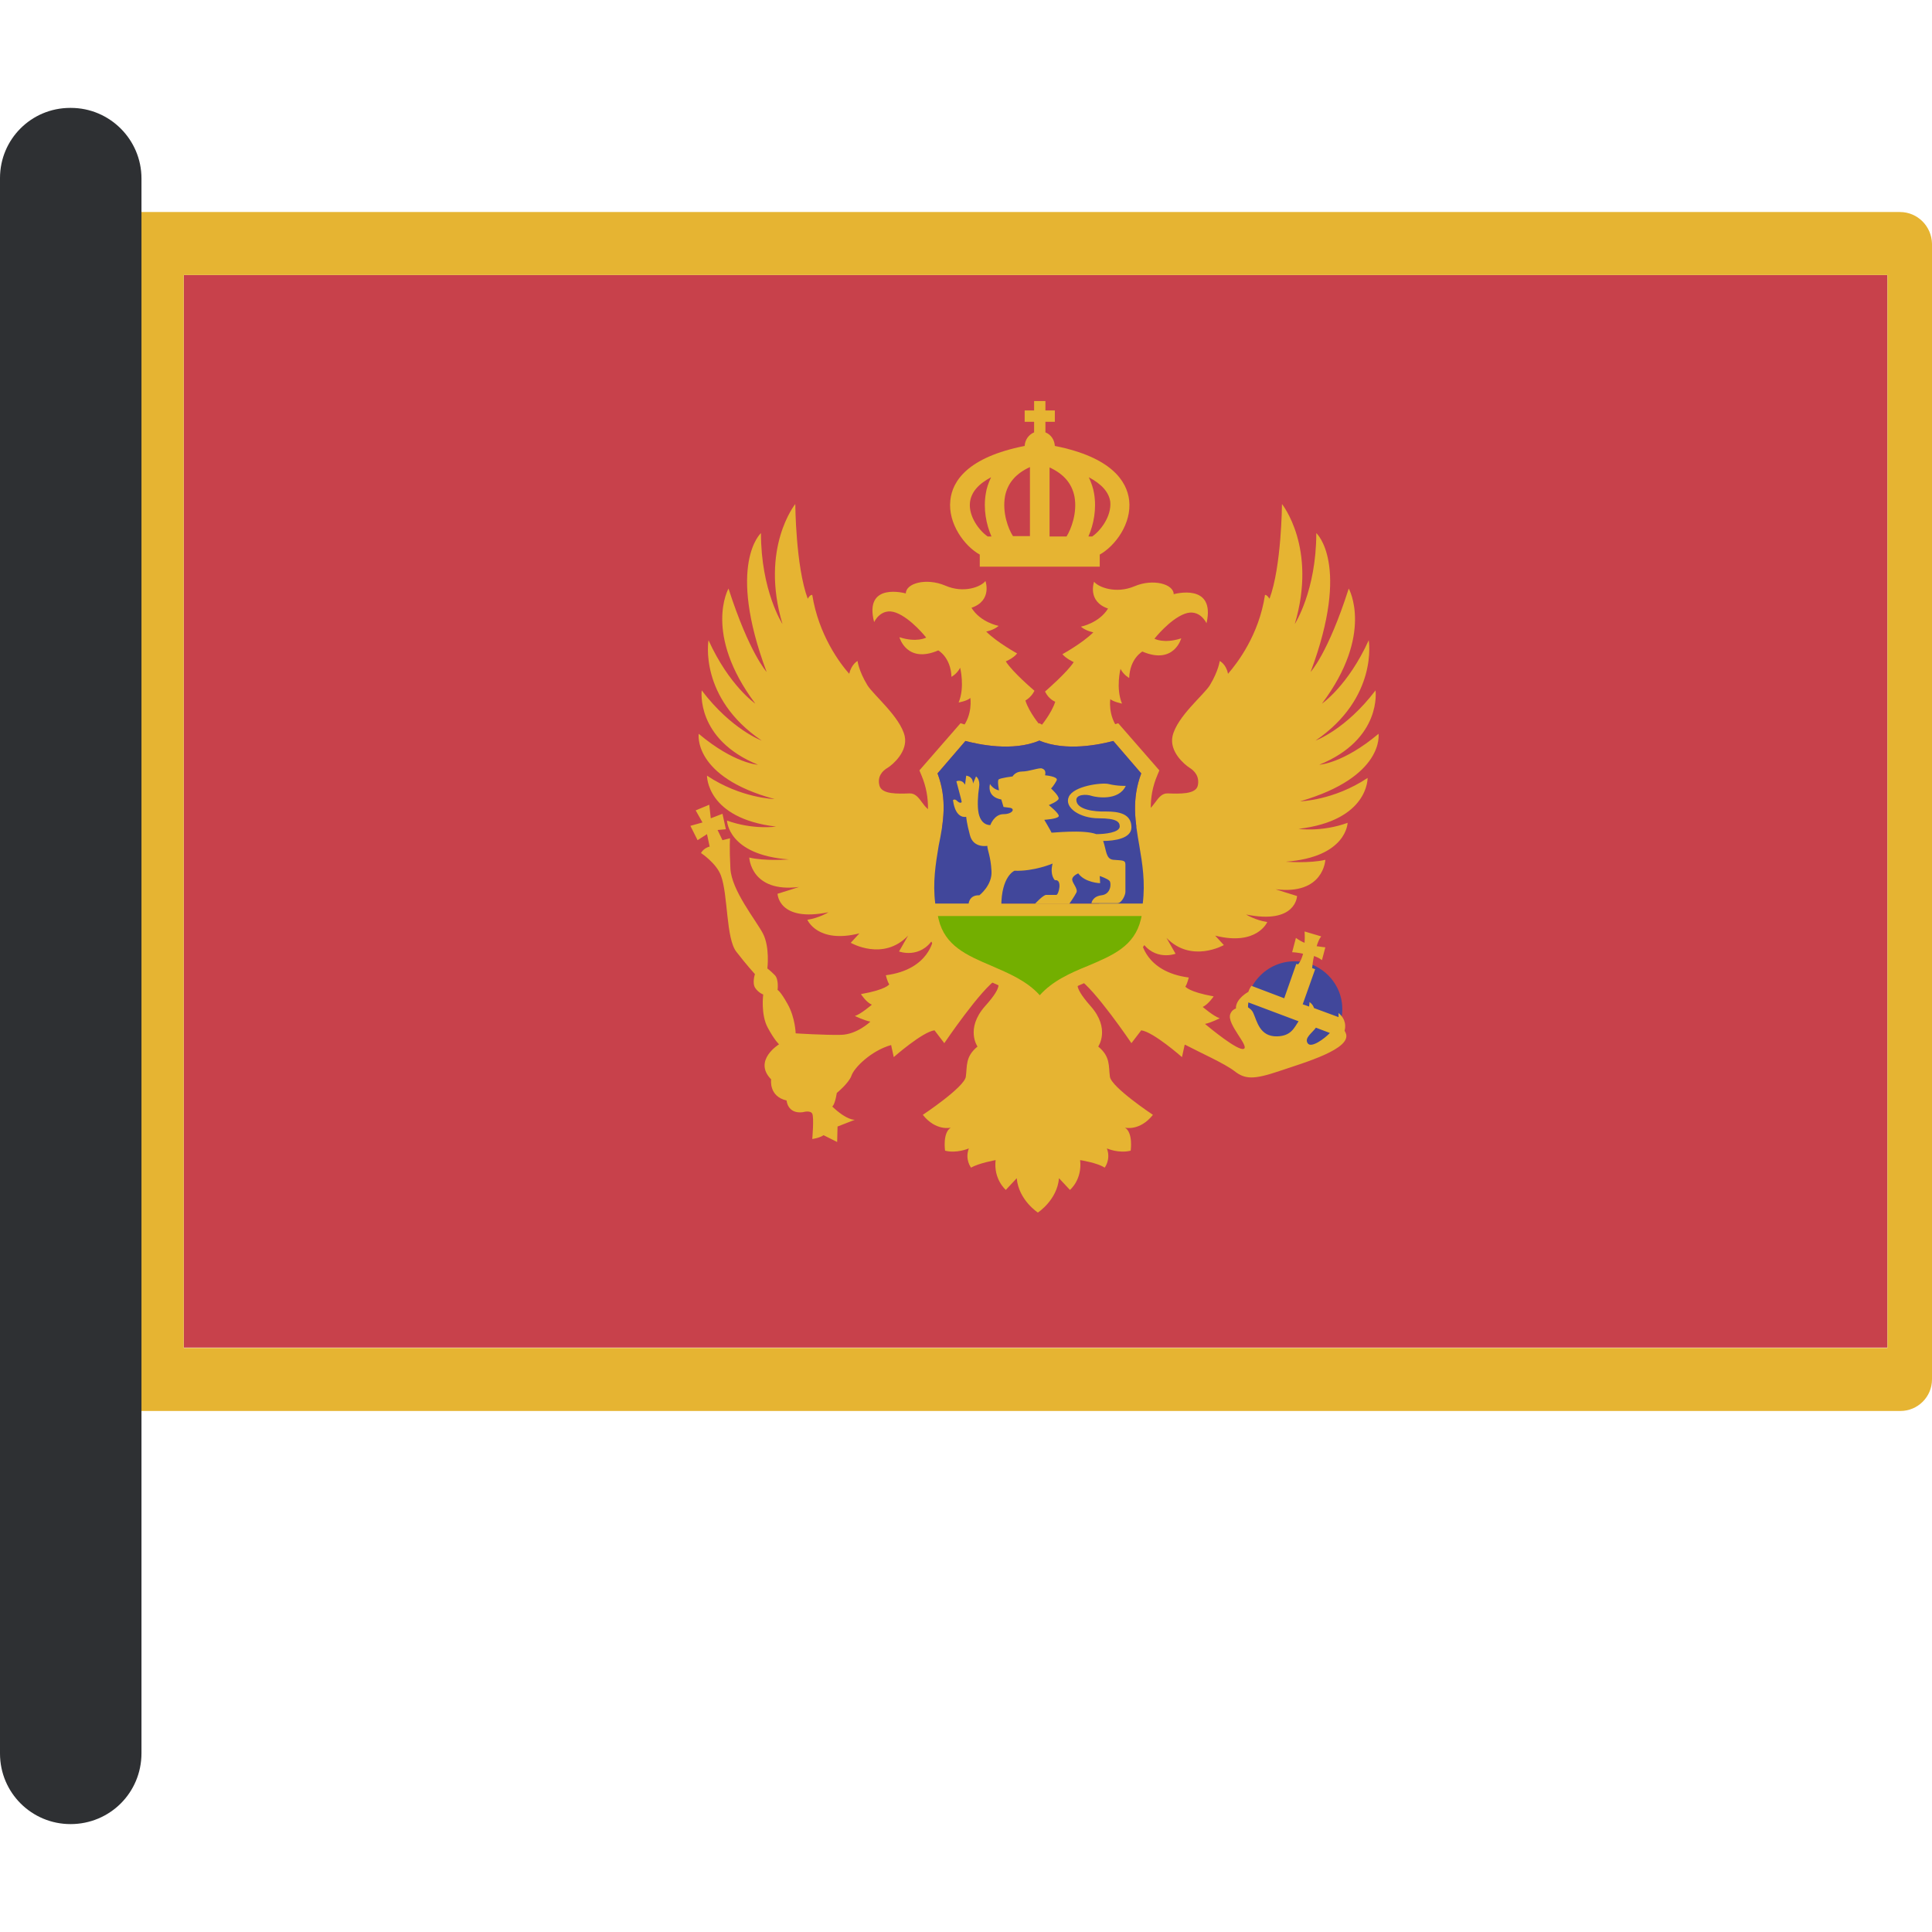 <?xml version="1.0" encoding="iso-8859-1"?>
<!-- Generator: Adobe Illustrator 19.0.0, SVG Export Plug-In . SVG Version: 6.00 Build 0)  -->
<svg version="1.1" id="Layer_1" xmlns="http://www.w3.org/2000/svg" xmlns:xlink="http://www.w3.org/1999/xlink" x="0px" y="0px"
	 viewBox="0 0 512.1 512.1" style="enable-background:new 0 0 512.1 512.1;" xml:space="preserve">
<rect x="48.7" y="72.9" style="fill:#C8414B;" width="451.6" height="284.3"/>
<path style="fill:#E6B432;" d="M503.6,56.2H35.4c-4.6,0-8.4,3.7-8.4,8.4v301c0,4.6,3.7,8.4,8.4,8.4h468.3c4.6,0,8.4-3.7,8.4-8.4
	v-301C512,60,508.3,56.2,503.6,56.2z M500.3,357.3H48.7V72.9h451.6L500.3,357.3L500.3,357.3z"/>
<path style="fill:#41479B;" d="M355.7,265.9c1,8.3-6,15.3-14.3,14.3c-5.7-0.7-10.3-5.3-11-11c-1-8.3,6-15.3,14.3-14.3
	C350.4,255.6,355,260.2,355.7,265.9z"/>
<g>
	<path style="fill:#E6B432;" d="M365.4,194.5c-9.4,7.9-15.7,8.2-15.7,8.2c16.7-6.8,14.9-19.7,14.9-19.7
		c-7.9,10.4-15.9,13.3-15.9,13.3c16.7-11.4,14.1-26.6,14.1-26.6c-5.5,12.1-12.4,16.8-12.4,16.8c13.9-18.5,7.1-30.5,7.1-30.5
		c-5.5,17.2-10.1,22.1-10.1,22.1c10.7-28.6,1.5-36.8,1.5-36.8c0,15.3-5.7,24.1-5.7,24.1c6-20.2-3.4-31.8-3.4-31.8
		s-0.1,16.5-3.3,25.1c-0.8-1.2-1.2-1-1.2-1c-1.6,10.6-7.3,18-9.8,20.9c-0.5-2.6-2.2-3.4-2.2-3.4s-0.3,2.6-2.6,6.4
		c-1.5,2.5-8.7,8.3-9.9,13.5c-0.9,4.1,3.1,7.5,4.5,8.4c1.3,0.8,2.7,2.3,2.2,4.7s-4.9,2.2-8,2.1c-3.1-0.1-3.5,5-6.9,4.8l-0.6,3.8
		l-1.3,0.3c0,0-13.9,27.7-15.1,37.2l-10.3,1.4l-10.3-1.4c-1.2-9.4-15.1-37.2-15.1-37.2l-1.3-0.3l-0.6-3.8c-3.4,0.2-3.8-4.9-6.9-4.8
		c-3.1,0.1-7.4,0.3-8-2.1c-0.6-2.4,0.8-3.9,2.2-4.7c1.3-0.8,5.4-4.3,4.5-8.4c-1.2-5.1-8.4-11-9.9-13.5c-2.3-3.8-2.6-6.4-2.6-6.4
		s-1.6,0.8-2.2,3.4c-2.5-2.8-8.1-10.3-9.8-20.9c0,0-0.5-0.2-1.2,1c-3.2-8.6-3.3-25.1-3.3-25.1s-9.4,11.6-3.4,31.8
		c0,0-5.7-8.8-5.7-24.1c0,0-9.2,8.2,1.5,36.8c0,0-4.6-5-10.1-22.1c0,0-6.8,11.9,7.1,30.5c0,0-6.9-4.7-12.4-16.8
		c0,0-2.7,15.2,14.1,26.6c0,0-8-2.9-15.9-13.3c0,0-1.7,12.9,14.9,19.7c0,0-6.3-0.3-15.7-8.2c0,0-1.7,11.4,20.1,17.3
		c0,0-8.9-0.2-17.9-6.2c0,0-0.2,11.3,18.3,13.5c0,0-6.1,0.9-13-1.6c0,0,0.2,9.1,16.4,10.3c0,0-6.4,0.5-10.5-0.5
		c0,0,0.4,9.4,13.2,7.8c0,0-4.3,1.4-5.7,1.8c0,0,0.2,7.6,13.5,4.9c0,0-2.4,1.5-5.6,2c0,0,2.7,6.4,13.8,3.6l-2.3,2.5
		c0,0,8.6,5,15.2-1.9l-2.4,4.2c0,0,5.6,2.1,9.1-3.4c0,0-1,8.2-12.6,9.7c0,0,0.4,1.7,0.9,2.4c0,0-0.7,1.4-7.5,2.6
		c0,0,1.4,2.2,2.9,2.8c0,0-2.9,2.5-4.5,3c0,0,2.5,1.2,4.1,1.5c0,0-3.5,3.4-7.8,3.5s-12-0.4-12-0.4s-0.1-4.1-2.1-7.7
		s-2.7-3.8-2.7-3.8s0.4-2.9-0.8-4c-1.2-1.2-1.9-1.7-1.9-1.7s0.7-5.7-1.2-9.3s-8.3-11.4-8.6-17.2s-0.1-8-0.1-8l-2,0.5l-1.3-2.7
		l2.2-0.2l-0.9-4.1l-3.1,1.2l-0.4-3.6l-3.6,1.5l1.8,3.2l-3.2,0.9l1.9,3.8l2.5-1.6l0.7,3.3c0,0-1.5,0.3-2.3,1.7c0,0,4.1,2.7,5.3,6
		c1.9,5.1,1.3,16.7,4.1,20.2c2.7,3.5,4.9,5.9,4.9,5.9s-0.8,2.4,0.1,3.7c0.9,1.3,2.1,1.7,2.1,1.7s-0.7,5.3,1.2,8.8s3,4.4,3,4.4
		s-7,4.3-2.1,9.3c0,0-0.7,4.5,4.1,5.6c0,0,0.2,3.6,4.3,3.1c0,0,2-0.6,2.5,0.4s0,6.7,0,6.7s1.8-0.2,3-1l3.6,1.8l0.1-4.1l4.6-1.8
		c0,0-2,0.3-6-3.5c0,0,0.7-0.4,1.2-3.6c0,0,3.2-2.6,3.9-4.6c0.7-2.1,5.2-6.6,10.5-8.1l0.7,3.2c0,0,7.6-6.7,10.8-7.1l2.6,3.4
		c0,0,9.8-14.5,14.1-17.1c-0.3,1.2,2.1,1.3-3.3,7.3c-5.3,6-2,10.7-2,10.7c-3.3,2.7-2.7,5.2-3.1,8s-11.4,10.1-11.4,10.1
		c3.5,4.4,7.4,3.4,7.4,3.4c-2.2,1.4-1.5,6.1-1.5,6.1c3.1,0.8,6.3-0.6,6.3-0.6c-1.1,3,0.6,5.1,0.6,5.1c2-1.2,6.5-2,6.5-2
		c-0.6,5.1,2.7,7.9,2.7,7.9l2.9-3.1c0.5,5.8,5.6,9.1,5.6,9.1s5.1-3.3,5.6-9.1l2.9,3.1c0,0,3.3-2.7,2.7-7.9c0,0,4.6,0.7,6.5,2
		c0,0,1.7-2.1,0.6-5.1c0,0,3.1,1.4,6.3,0.6c0,0,0.7-4.7-1.5-6.1c0,0,3.9,1,7.4-3.4c0,0-11-7.3-11.4-10.1c-0.4-2.8,0.2-5.3-3.1-8
		c0,0,3.3-4.7-2-10.7s-2.9-6.1-3.3-7.3c4.3,2.6,14.1,17.1,14.1,17.1l2.6-3.4c3.2,0.4,10.8,7.1,10.8,7.1l0.7-3.2l0.1-0.1
		c4,2.1,10.5,5,13.1,7c2.8,2.2,5.1,2.3,11.9,0s19.4-5.9,17.6-10.1c-0.1-0.2-0.2-0.4-0.3-0.6c0.3-1.1,0.4-3-1.6-4.7c0,0,0,0.5,0,1.1
		l-6.5-2.4c-0.2-0.6-0.5-1.1-1.2-1.6c0,0,0,0.5-0.1,1.2l-1.7-0.6l3.3-9.3c-0.3-0.1-0.5-0.2-0.8-0.3c0.1-0.8,0.2-2,0.5-3.2
		c0.8,0.3,1.5,0.6,2.1,1.1l0.9-3.4c0,0-1-0.1-2.3-0.3c0.3-1,0.7-2,1.2-2.6l-4.4-1.3c0,0,0.1,1.3,0,3c-0.8-0.3-1.6-0.8-2.3-1.3
		l-1,3.8c0.4,0,1.6,0.1,2.9,0.4c-0.3,1.1-0.7,2.1-1.3,2.8c-0.2,0-0.3-0.1-0.5-0.1l-3.2,9.1l-8.7-3.3c-0.4,0.6-0.7,1.2-0.9,1.9
		c0-0.1,0.1-0.2,0.1-0.3c0,0-3.4,1.8-3.3,4.4c-0.6,0.2-1.2,0.7-1.5,1.5c-1,2.6,5.1,8.5,3.6,9.2s-9.1-5.6-10.3-6.6
		c1.6-0.3,3.9-1.5,3.9-1.5c-1.6-0.5-4.5-3-4.5-3c1.5-0.7,2.9-2.8,2.9-2.8c-6.7-1.2-7.5-2.6-7.5-2.6c0.5-0.7,0.9-2.4,0.9-2.4
		c-11.6-1.5-12.6-9.7-12.6-9.7c3.5,5.5,9.1,3.4,9.1,3.4l-2.4-4.2c6.6,6.8,15.2,1.9,15.2,1.9l-2.3-2.5c11.1,2.8,13.8-3.6,13.8-3.6
		c-3.2-0.5-5.6-2-5.6-2c13.3,2.7,13.5-4.9,13.5-4.9c-1.4-0.4-5.7-1.8-5.7-1.8c12.8,1.6,13.2-7.8,13.2-7.8c-4.1,1-10.5,0.5-10.5,0.5
		c16.2-1.2,16.4-10.3,16.4-10.3c-6.9,2.5-13,1.6-13,1.6c18.6-2.2,18.3-13.5,18.3-13.5c-9,6-17.9,6.2-17.9,6.2
		C367.1,205.9,365.4,194.5,365.4,194.5z M346.6,276.5c-0.9-1.4,1.2-2.7,2.2-4.1l3.7,1.4C351.2,275.2,347.5,278,346.6,276.5z
		 M344.2,270.7c-1.2,1.8-2,3.9-5.7,4c-4.6,0.1-5.3-4-6.3-6.2c-0.3-0.7-0.8-1.1-1.4-1.5c0-0.4,0-0.8,0.1-1.3L344.2,270.7z"/>
	<path style="fill:#E6B432;" d="M274.2,183.1c0,0-5.9-5-7.6-7.8c0,0,2-0.8,3-2.1c0,0-5.3-2.9-8.2-5.8c0,0,1.9-0.3,3.3-1.5
		c0,0-4.8-0.9-7.2-4.8c5.6-1.9,3.7-7.1,3.7-7.1c-1.1,1.5-5.7,3.4-10.7,1.2c-5-2.1-10.4-0.6-10.4,2.1c0,0-11.2-3.2-8.4,7.6
		c0,0,1.8-4,5.8-2.5s8,6.6,8,6.6s-2.5,1.4-7.1-0.1c0,0,1.9,7.1,10.3,3.5c0,0,3.3,1.8,3.5,7c0,0,1.4-0.7,2.3-2.4c0,0,1.3,5.1-0.4,9.2
		c0,0,2.3-0.4,3.1-1.2c0,0,0.7,4.4-2.2,8c0,0,12.7,6.1,20.8-0.6c0,0-3-3.5-4-6.7C271.5,185.8,273.2,185.1,274.2,183.1z"/>
	<path style="fill:#E6B432;" d="M311.1,157.5c0-2.7-5.5-4.2-10.4-2.1c-5,2.1-9.6,0.2-10.7-1.2c0,0-1.9,5.2,3.7,7.1
		c-2.4,3.9-7.2,4.8-7.2,4.8c1.4,1.2,3.3,1.5,3.3,1.5c-2.9,2.9-8.2,5.8-8.2,5.8c1,1.2,3,2.1,3,2.1c-1.7,2.7-7.6,7.8-7.6,7.8
		c1,2.1,2.7,2.7,2.7,2.7c-1,3.2-4,6.7-4,6.7c8.1,6.7,20.8,0.6,20.8,0.6c-2.9-3.6-2.2-8-2.2-8c0.7,0.7,3.1,1.2,3.1,1.2
		c-1.7-4.1-0.4-9.2-0.4-9.2c0.9,1.7,2.3,2.4,2.3,2.4c0.2-5.2,3.5-7,3.5-7c8.4,3.6,10.3-3.5,10.3-3.5c-4.6,1.5-7.1,0.1-7.1,0.1
		s4-5.1,8-6.6s5.8,2.5,5.8,2.5C322.3,154.3,311.1,157.5,311.1,157.5z"/>
	<path style="fill:#E6B432;" d="M306.1,223.5c-1.1-6.4-2-11.8,0.7-18.1l0.5-1.2l-10.9-12.5l-1.3,0.4c-0.1,0-11.5,3.7-18.7,0.1
		l-0.9-0.5l-0.9,0.5c-7.2,3.6-18.6-0.1-18.7-0.1l-1.3-0.4l-10.9,12.5l0.5,1.2c2.7,6.3,1.8,11.8,0.7,18.1c-1,6-2.2,12.8-0.1,21.1
		c2.2,9,9.7,12.2,16.3,15c5.1,2.2,9.9,4.2,12.6,8.5l1.7,2.7l1.7-2.7c2.7-4.3,7.5-6.4,12.6-8.5c6.6-2.8,14.1-6,16.3-15
		C308.3,236.3,307.1,229.5,306.1,223.5z M248.5,205l7.4-8.6c3.4,0.9,12.5,2.9,19.6-0.1c7.1,3,16.2,1,19.6,0.1l7.4,8.6
		c-2.6,6.9-1.6,12.9-0.5,19.2c0.8,4.7,1.6,9.6,0.9,15.3h-55c-0.7-5.6,0.1-10.5,0.9-15.3C250.1,217.9,251.1,211.9,248.5,205z
		 M288.3,255.9c-4.6,2-9.4,4-12.8,7.8c-3.4-3.8-8.1-5.9-12.8-7.8c-6.5-2.8-12-5.2-13.9-12h53.3C300.3,250.7,294.7,253.1,288.3,255.9
		z"/>
</g>
<path style="fill:#41479B;" d="M248.5,205l7.4-8.6c3.4,0.9,12.5,2.9,19.6-0.1c7.1,3,16.2,1,19.6,0.1l7.4,8.6
	c-2.6,6.9-1.6,12.9-0.5,19.2c0.8,4.7,1.6,9.6,0.9,15.3h-55c-0.7-5.6,0.1-10.5,0.9-15.3C250.1,217.9,251.1,211.9,248.5,205z"/>
<path style="fill:#73AF00;" d="M248.6,242.8c0.1,0.3,0.1,0.6,0.2,0.9c1.7,7,7.4,9.5,14,12.3c4.6,2,9.4,4,12.8,7.8
	c3.4-3.8,8.1-5.9,12.8-7.8c6.6-2.8,12.3-5.2,14-12.3c0.1-0.3,0.1-0.6,0.2-0.9L248.6,242.8L248.6,242.8z"/>
<g>
	<path style="fill:#E6B432;" d="M299.9,219.3c0-3.7-3.5-4.2-6.7-4.2c-3.2,0.1-7.8-0.5-7.9-3c-0.1-1.5,2.5-1.7,4.2-1.1
		c1,0.3,7,1.4,8.9-2.7c0,0-2.2,0.1-4.6-0.5c-1.8-0.4-9.2,0.5-10.5,3.4s3,5.7,7.9,5.7s5.6,1,5.6,2.2c-0.1,1.6-4,2-6.2,2
		c-3.5-1.3-11.8-0.3-11.9-0.4c0-0.2-1.9-3.4-1.9-3.4s3.4-0.2,3.8-0.9c0.4-0.6-2.6-3-2.6-3s2.5-1,2.6-1.7c0.1-0.8-2-2.7-2-2.7
		s0.8-0.8,1.5-2.2c0.4-1-3.1-1.3-3.1-1.3c0.2-0.8,0.1-1.5-0.8-1.8c-0.7-0.3-3.4,0.8-5.3,0.8c-1.8,0-2.5,1.3-2.5,1.3
		s-3.2,0.4-3.7,0.8c-0.4,0.4,0.1,2.9,0.1,2.9c-1.6-0.3-2.4-1.7-2.4-1.7c-0.8,3.7,3,4.1,3,4.1l0.6,2c0,0,0,0,1.6,0.2s0.8,1.7-1.6,1.7
		c-2.5,0-3.5,2.9-3.5,2.9c-1.7,0-2.7-1.3-3.1-3.1c-0.4-1.9-0.2-4.9,0.1-6.8c0.4-2.3-0.8-3-0.8-3l-0.8,1.9c0-2-1.8-2.1-1.8-2.1
		l-0.3,2.4c-0.9-1.6-2.3-0.9-2.3-0.9s1.4,5.2,1.4,5.4c0,0.3-0.5,0.5-1.2-0.2s-1.1-0.2-1.1-0.2c0.7,5.2,3.5,4.4,3.5,4.4
		s0.1,1.6,1,4.9c0.9,3.5,4.6,2.8,4.6,2.8c0,1.1,0.9,2.8,1.1,6.6c0.3,3.8-3.2,6.5-3.2,6.5c-3.2-0.1-2.9,3-2.9,3h8.7
		c0-8.1,3.5-9.5,3.5-9.5c5.2,0.2,10.1-1.9,10.1-1.9c-0.8,3.1,0.6,4.4,0.6,4.4c2.1-0.3,1,3.9,0.4,3.9s-1.9,0-2.7,0
		c-0.8,0-3,2.4-3,2.4h9.1c0,0,1.4-2,1.9-3s-1-2.4-1.1-3.4s1.6-1.7,1.6-1.7c1.8,2.5,5.8,2.6,5.8,2.6l-0.1-1.9c0,0,2.1,0.7,2.6,1.3
		s0.4,3.5-2.1,3.8s-2.7,2.1-2.7,2.1s5.8,0,6.9,0s2.1-2.1,2.1-3c0-0.8,0-6.1,0-7.3s-1-1-3.2-1.2c-2-0.2-1.8-2.4-2.7-5
		C295.3,222.9,299.9,222.3,299.9,219.3z"/>
	<path style="fill:#E6B432;" d="M299.3,132.6c-0.6-5-4.6-11.4-19.7-14.4c-0.1-1.6-1-3-2.5-3.6v-2.8h2.5v-3h-2.5v-2.5h-3v2.5h-2.5v3
		h2.5v2.8c-1.4,0.6-2.4,1.9-2.5,3.6c-15.2,3-19.2,9.4-19.7,14.4c-0.7,6.2,3.8,12.2,7.8,14.4v3.2h31.8V147
		C295.6,144.7,300,138.8,299.3,132.6z M282.7,142.2h-4.5v-18.3c3.7,1.7,5.9,4.2,6.6,7.7C285.6,135.9,283.9,140.3,282.7,142.2z
		 M266.4,131.5c0.7-3.5,2.9-6,6.6-7.7v18.3h-4.5C267.3,140.3,265.6,135.9,266.4,131.5z M262.7,126.5c-0.7,1.5-1.2,2.9-1.4,4.3
		c-0.7,4.1,0.1,8.2,1.5,11.4h-1c-2.2-1.5-5.1-5.3-4.7-9C257.4,130.5,259.3,128.3,262.7,126.5z M289.5,142.2h-1
		c1.4-3.2,2.2-7.3,1.5-11.4c-0.2-1.3-0.7-2.8-1.4-4.3c3.4,1.8,5.4,4,5.7,6.6C294.6,136.9,291.7,140.7,289.5,142.2z"/>
</g>
<path style="fill:#2E3033;" d="M18.7,483.5L18.7,483.5C8.4,483.5,0,475.2,0,464.8V47.2c0-10.3,8.3-18.6,18.6-18.6h0.2
	c10.3,0,18.7,8.4,18.7,18.7v417.4C37.5,475.2,29.1,483.5,18.7,483.5z"/>
<g>
</g>
<g>
</g>
<g>
</g>
<g>
</g>
<g>
</g>
<g>
</g>
<g>
</g>
<g>
</g>
<g>
</g>
<g>
</g>
<g>
</g>
<g>
</g>
<g>
</g>
<g>
</g>
<g>
</g>
</svg>
